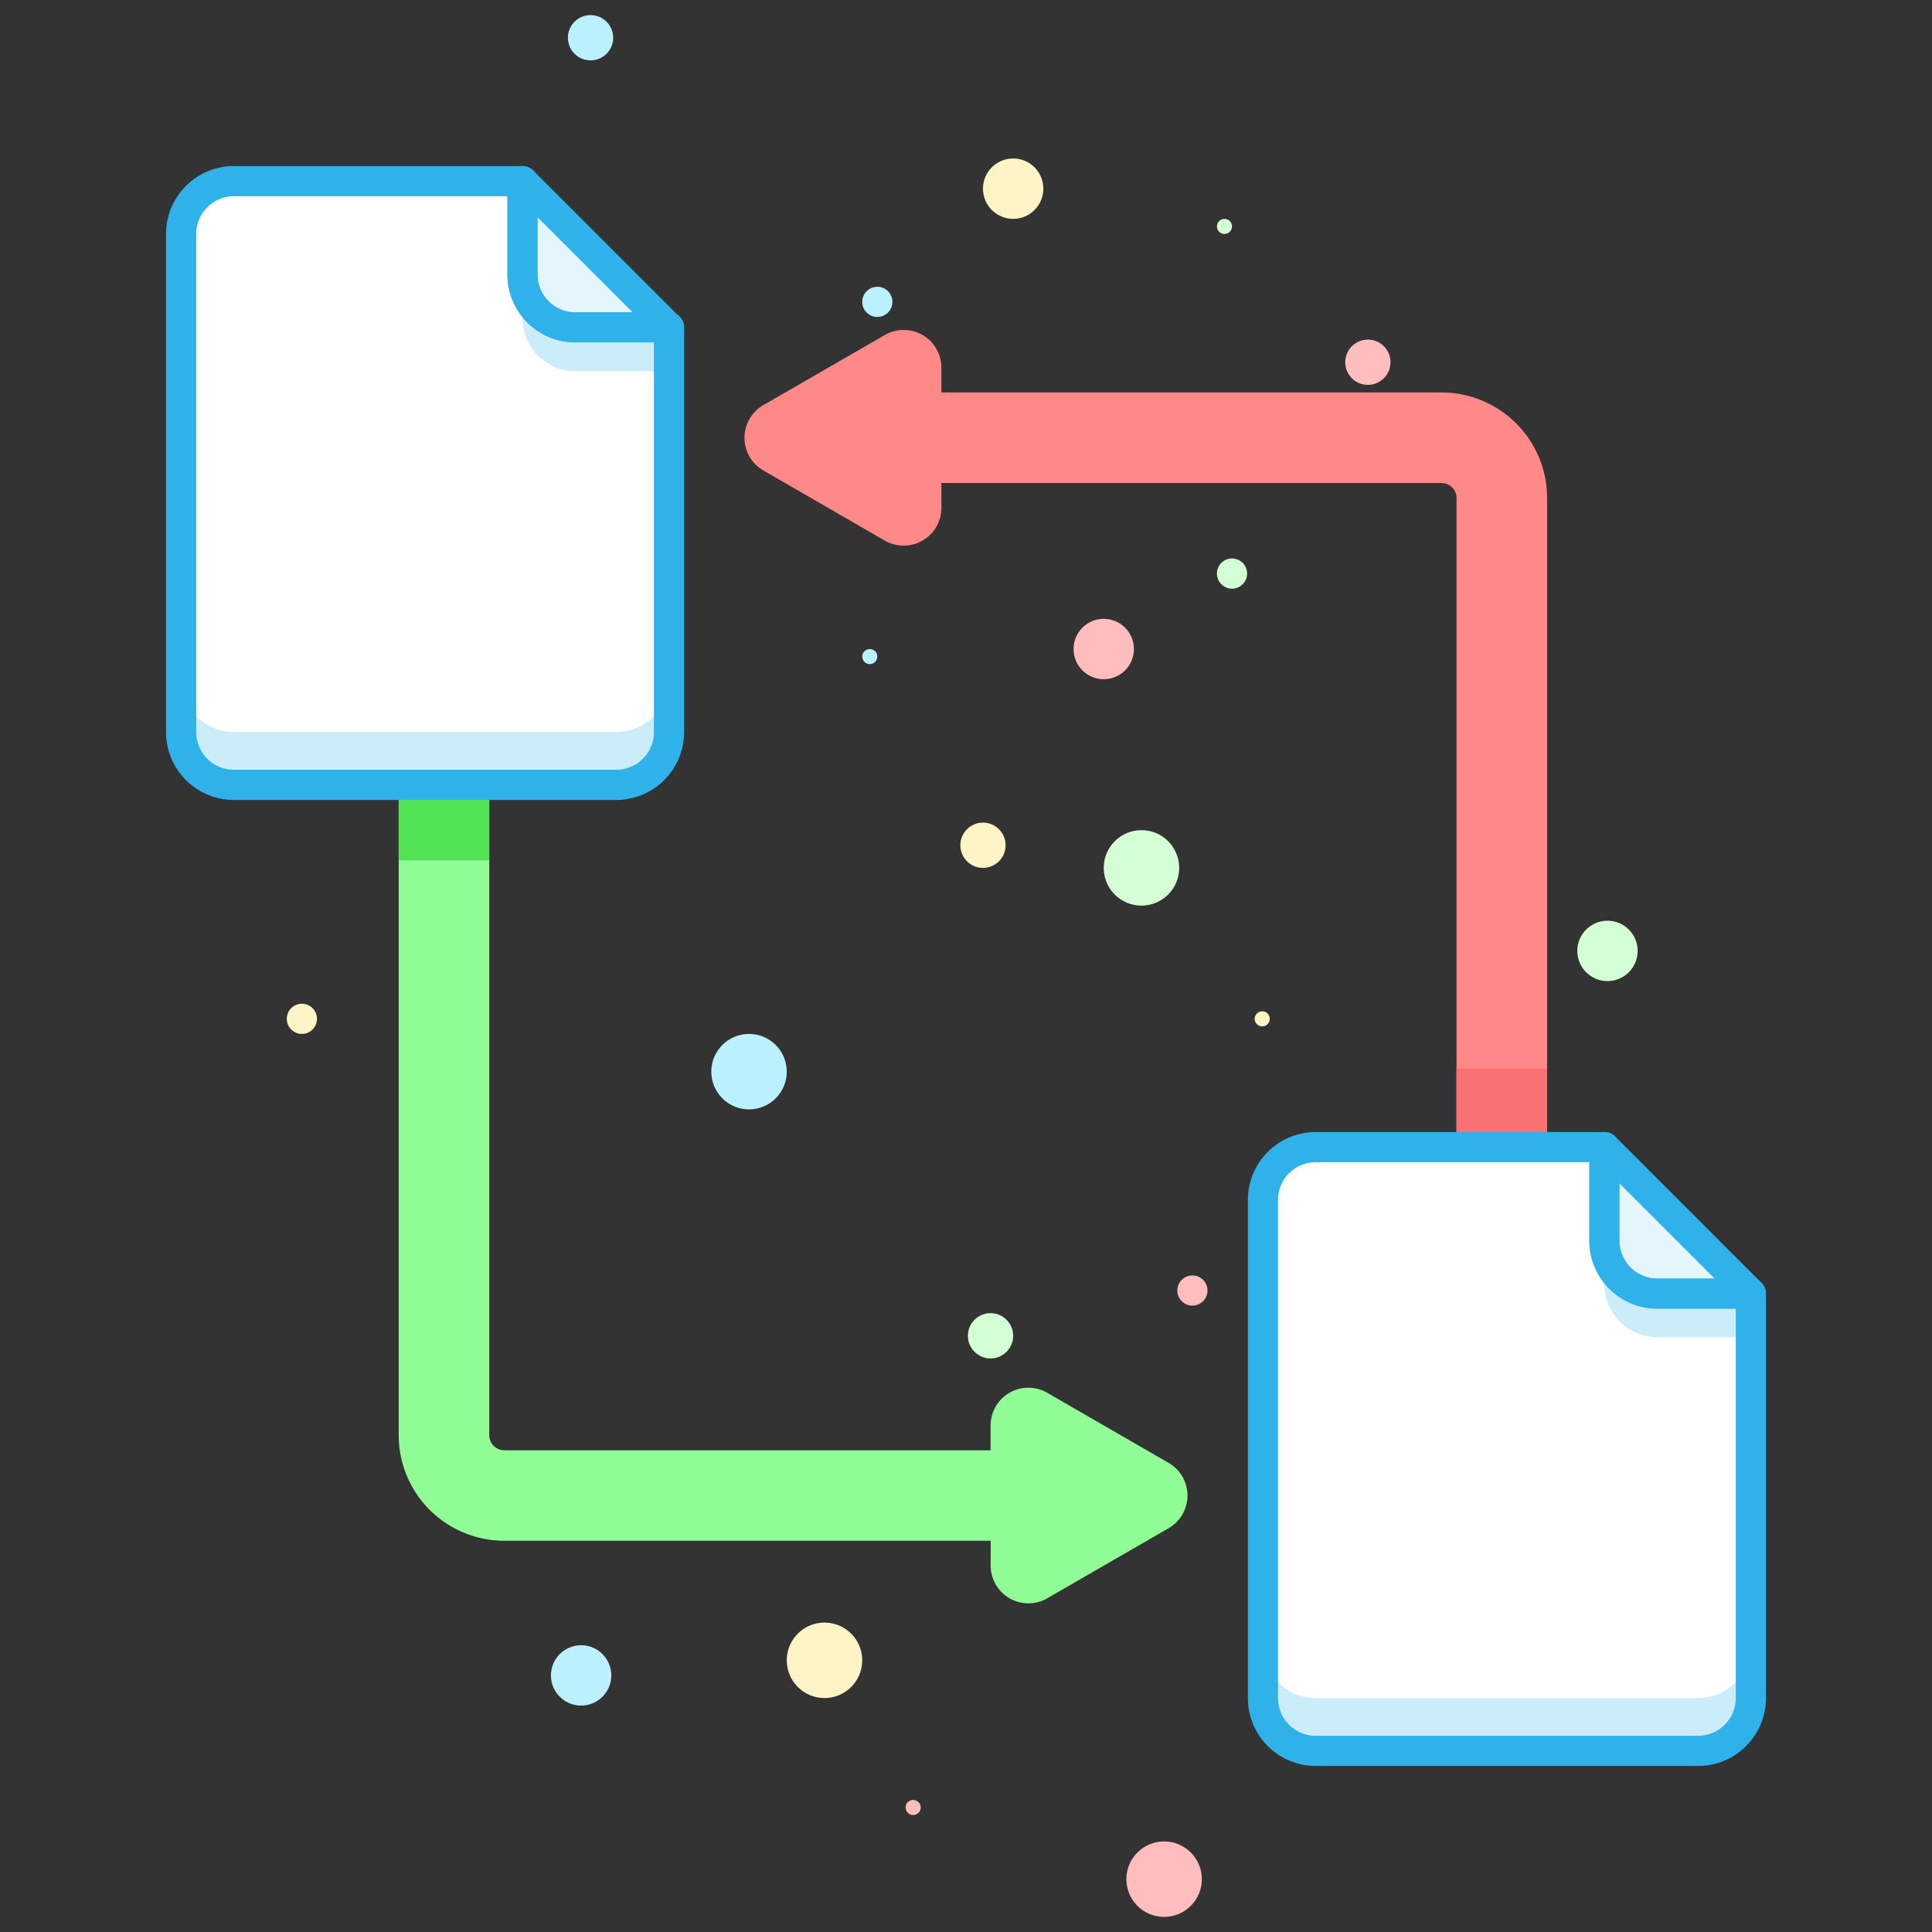 <?xml version="1.0" encoding="utf-8"?>
<svg width="800px" height="800px" viewBox="0 0 256 256" xmlns="http://www.w3.org/2000/svg">
<rect x="0" y="0" width="256" height="256" fill="#333333" stroke="none"/>
<defs>
<style>.cls-1{fill:#f88;}.cls-2{fill:#f97171;}.cls-3{fill:#90fc95;}.cls-4{fill:#52e355;}.cls-5{fill:#cbecf9;}.cls-6{fill:#ffffff;}.cls-7{fill:#2fb1ea;}.cls-8{fill:#e5f5fc;}.cls-9{fill:#d4ffd4;}.cls-10{fill:#ffbdbd;}.cls-11{fill:#bbf1ff;}.cls-12{fill:#fff4c5;}</style>
</defs>
<title>business economic finance interprise company transfer</title>
<g id="Layer_2" data-name="Layer 2">
<path class="cls-1" d="M191,52H124.74V48.72a5,5,0,0,0-7.5-4.33l-16.09,9.29a5,5,0,0,0,0,8.66l16.09,9.29a5,5,0,0,0,7.5-4.33V64H191a2,2,0,0,1,2,2v86h12V66A14,14,0,0,0,191,52Z"/>
<rect class="cls-2" x="192.99" y="141.59" width="12" height="10"/>
<path class="cls-3" d="M154.85,193.84l-16.09-9.29a5,5,0,0,0-7.5,4.33v3.29H66.83a2,2,0,0,1-2-2V104h-12v86.16a14,14,0,0,0,14,14h64.44v3.29a5,5,0,0,0,7.5,4.33l16.09-9.29A5,5,0,0,0,154.85,193.84Z"/>
<rect class="cls-4" x="52.83" y="104.01" width="12" height="10"/>
<path class="cls-5" d="M76.24,43.37H88.65V97a7,7,0,0,1-7,7H31a7,7,0,0,1-7-7V31a7,7,0,0,1,7-7H69.24V36.37A7,7,0,0,0,76.24,43.37Z"/>
<path class="cls-6" d="M76.24,43.37H88.65V90a7,7,0,0,1-7,7H31a7,7,0,0,1-7-7V31a7,7,0,0,1,7-7H69.24V36.37A7,7,0,0,0,76.24,43.37Z"/>
<path class="cls-5" d="M88.65,49.17H76.24a7,7,0,0,1-7-7V29.75L88.31,42.11Z"/>
<path class="cls-7" d="M81.65,106H31a9,9,0,0,1-9-9V31a9,9,0,0,1,9-9H69.24a2,2,0,0,1,2,2V36.37a5,5,0,0,0,5,5H88.65a2,2,0,0,1,2,2V97A9,9,0,0,1,81.65,106ZM31,26a5,5,0,0,0-5,5V97a5,5,0,0,0,5,5H81.65a5,5,0,0,0,5-5V45.37H76.24a9,9,0,0,1-9-9V26Z"/>
<path class="cls-8" d="M88.65,43.37H76.24a7,7,0,0,1-7-7V24Z"/>
<path class="cls-7" d="M88.65,45.37H76.24a9,9,0,0,1-9-9V24a2,2,0,0,1,3.41-1.41L90.06,42a2,2,0,0,1-1.41,3.41ZM71.24,28.79v7.58a5,5,0,0,0,5,5h7.58Z"/>
<path class="cls-5" d="M219.6,171.4H232V225a7,7,0,0,1-7,7H174.35a7,7,0,0,1-7-7V159a7,7,0,0,1,7-7H212.6V164.4A7,7,0,0,0,219.6,171.4Z"/>
<path class="cls-6" d="M219.6,171.4H232V218a7,7,0,0,1-7,7H174.35a7,7,0,0,1-7-7V159a7,7,0,0,1,7-7H212.6V164.4A7,7,0,0,0,219.6,171.4Z"/>
<path class="cls-5" d="M232,177.19H219.6a7,7,0,0,1-7-7V157.78l19.07,12.36Z"/>
<path class="cls-7" d="M225,234H174.35a9,9,0,0,1-9-9V159a9,9,0,0,1,9-9H212.6a2,2,0,0,1,2,2V164.4a5,5,0,0,0,5,5H232a2,2,0,0,1,2,2V225A9,9,0,0,1,225,234Zm-50.66-80a5,5,0,0,0-5,5v66a5,5,0,0,0,5,5H225a5,5,0,0,0,5-5V173.4H219.6a9,9,0,0,1-9-9V154Z"/>
<path class="cls-8" d="M232,171.4H219.6a7,7,0,0,1-7-7V152Z"/>
<path class="cls-7" d="M232,173.4H219.6a9,9,0,0,1-9-9V152a2,2,0,0,1,3.41-1.41L233.42,170A2,2,0,0,1,232,173.4ZM214.6,156.82v7.58a5,5,0,0,0,5,5h7.58Z"/>
<circle class="cls-9" cx="151.25" cy="115" r="5"/>
<circle class="cls-9" cx="213" cy="126" r="4"/>
<circle class="cls-9" cx="131.25" cy="177" r="3"/>
<circle class="cls-9" cx="163.25" cy="76" r="2"/>
<circle class="cls-9" cx="162.25" cy="30" r="1"/>
<circle class="cls-10" cx="154.25" cy="249" r="5"/>
<circle class="cls-10" cx="146.25" cy="86" r="4"/>
<circle class="cls-10" cx="181.25" cy="48" r="3"/>
<circle class="cls-10" cx="158" cy="171" r="2"/>
<circle class="cls-10" cx="121" cy="239.5" r="1"/>
<circle class="cls-11" cx="99.25" cy="142" r="5"/>
<circle class="cls-11" cx="77" cy="222" r="4"/>
<circle class="cls-11" cx="78.25" cy="5" r="3"/>
<circle class="cls-11" cx="116.25" cy="40" r="2"/>
<circle class="cls-11" cx="115.25" cy="87" r="1"/>
<circle class="cls-12" cx="109.25" cy="220" r="5"/>
<circle class="cls-12" cx="134.25" cy="25" r="4"/>
<circle class="cls-12" cx="130.25" cy="112" r="3"/>
<circle class="cls-12" cx="40" cy="135" r="2"/>
<circle class="cls-12" cx="167.25" cy="135" r="1"/>
</g>
</svg>